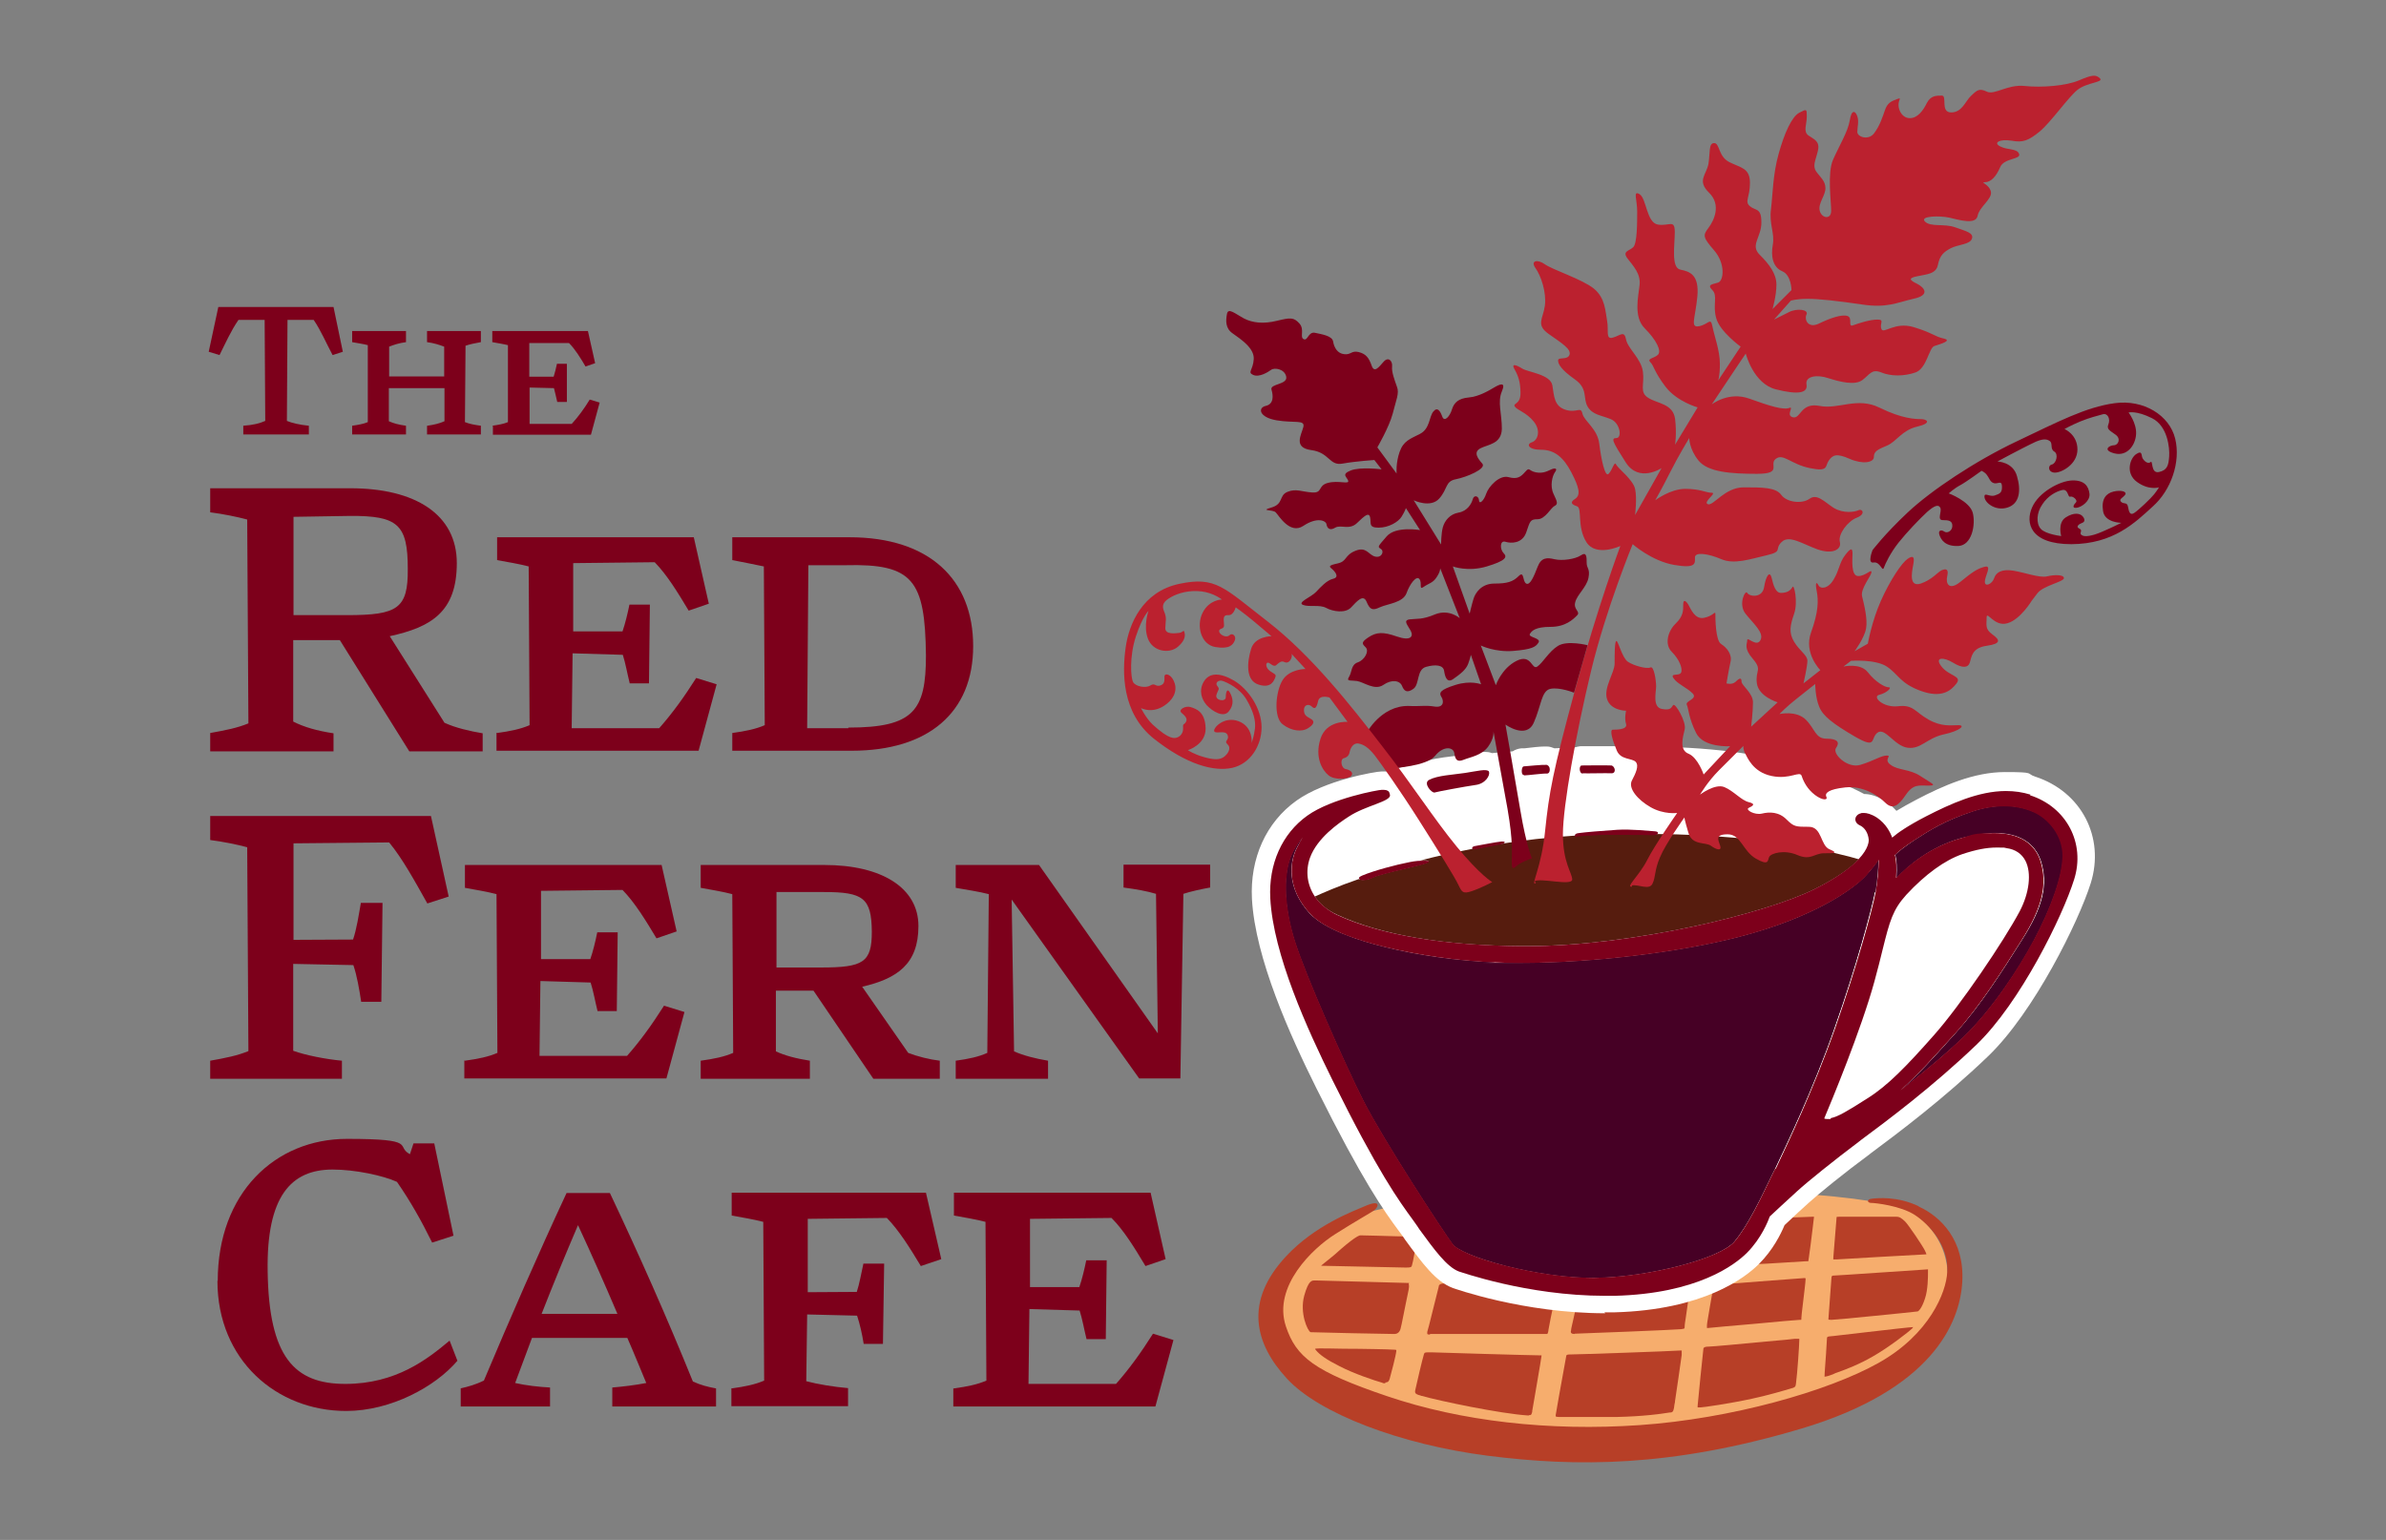 <?xml version="1.0" encoding="UTF-8"?><svg id="Layer_1" xmlns="http://www.w3.org/2000/svg" viewBox="0 0 793.4 512.2"><rect x="0" y="0" width="793.4" height="512.2" fill="#808080" stroke="none"/><defs><style>.cls-1{fill:#f6ad6d;}.cls-2{fill:#fff;}.cls-3{fill:#b73f27;}.cls-4{fill:#bb212f;}.cls-5{fill:#460025;}.cls-6{fill:#561c0e;}.cls-7{fill:#7d001b;}</style></defs><path class="cls-1" d="m453.2,403.6c7.9-1.9,25.1-7.2,73.7-8s99.4,1.5,109.4,8,17.2,21.9,4.8,40.4c-12.4,18.5-68.9,35.7-112.9,36s-91.9-15.2-101.7-31c-9.9-15.8,5.1-40.2,26.8-45.3Z"/><path class="cls-3" d="m638,401.2c-7.2-3.4-13.7-2.7-15.6-2.5-1.8.2-1.5,1.4-.2,1.4s9.7.9,14.5,4c4.8,3.1,11.3,10.2,10.8,19-.3,6.7-5.9,20.7-22.8,30.2-16.9,9.5-49.2,18.6-79.4,20.7-30.2,2.1-59.5-1.3-84-9.6-24.5-8.3-30.3-13.1-33.7-23.2-4.5-13.4,9.1-26.1,16.2-30.6,7.1-4.5,11.8-7.1,13.1-8,1.4-1,2.6-3.9-3.1-1.4-3.7,1.6-16.5,6.3-26.1,16.6-14.1,15.1-10.5,29.1.2,40.7,10.6,11.6,37.8,22,66.9,25.7,29.2,3.7,60.7,3.9,104.1-9,43.3-12.9,52.8-34.9,53.6-48.8.8-13.9-7.2-21.8-14.5-25.1Z"/><path class="cls-3" d="m609.6,419c0-1,.3-3.8.5-6.6.3-3.2.5-6.6.6-7.4,0-.2,0-.2,0-.2.1-.1.9-.1,1.3-.1h18.6c1.1,0,1.7.5,2.8,1.5s6,8.3,6.7,9.8c.1.3.3.6.4.9,0,0,0,.2.1.3-4.3.2-28.5,1.6-29.9,1.7-.3,0-.6,0-.9,0s-.2,0-.2,0Z"/><path class="cls-3" d="m582.9,420.6c0,0-.2,0-.2,0,0-.2,0-.4.1-.6,0-.3.1-.6.2-1,0-.5.1-.7.1-.7,0,0,0,0,0,0,0,0,.2,0,.3,0h.3c1.3-.4,3.7-2.7,5.6-5.4,1.9-2.7,2.8-5.5,3.1-7.4,0-.2.1-.4.2-.5,1.2,0,8.8-.2,10-.3h.2c.2,0,.3,0,.4,0,0,0-.2,1.7-.4,3.4-.4,3.5-1.1,8.8-1.3,10.1-.1.8-.2,1.1-.2,1.3,0,0-.7,0-.7,0-12.6.8-16.4,1-17.4,1h-.1Z"/><path class="cls-3" d="m609.1,439c-.8,0-1.1-.1-1.1-.1,0,0,0,0,0-.3.1-1.1.9-12.2,1-13.6,0-.4.2-.6.3-.7h0c1,0,31.4-2.1,31.7-2.1,0,0,.1,0,.1,0s0,0,0,0c0,.2,0,.7,0,1,0,1.4,0,5.8-1,8.7-1.1,3.4-2.2,4.3-2.5,4.3-1.3.2-27.3,2.8-28.7,2.8Z"/><path class="cls-3" d="m567.9,441.7c-.2,0-.3,0-.3,0h0s0-.2,0-.9c0-.7.6-3.7,1-6.3.6-3.2.9-5.2.9-5.8,0-.9.3-1.2,1.1-1.3,1.2-.2,27.8-2.2,29.3-2.3h0c.3,0,.4,0,.5.1,0,0,0,0,0,.3,0,.8-.5,4.8-.9,8.2-.3,2.3-.5,4.3-.5,4.7,0,.4,0,.6-.1.6h0s-.1,0-.5,0c-.7,0-7.5.6-14.8,1.3-7,.6-14.9,1.3-15.6,1.4h0Z"/><path class="cls-3" d="m523.6,443.7c-.5,0-.9-.1-1.1-.3-.2-.2-.2-.6-.1-.8,0-.7.5-2.4.8-3.9.4-1.7.6-2.8.7-3.4.2,0,.5,0,.8,0,.2,0,.5,0,.7,0,.6,0,3.4.1,6.6.1s11.1,0,14.9-.7c5.9-.9,11.8-2.2,13.2-2.6.4-.1.8-.3,1.2-.4,0,0,.1,0,.2,0-.2,1.5-.7,5-1,7-.2,1.1-.3,2-.3,2.2v.2c0,.3,0,.7-.2.8,0,0-.2.1-1,.2-1.8.2-34,1.5-35.4,1.5Z"/><path class="cls-3" d="m475.5,443.9c-.7,0-.9-.2-.9-.2,0,0,0-.2,0-.7l.6-2.2c1-4,2.9-11.5,3.2-12.8,0-.4.2-1.1,1.8-1.1s5.5,1.3,8.2,2.3c7.5,3,21.3,4.6,25.3,5h.4c.9.1,1.9.2,2.3.4,0,0,0,.1,0,.2-.3,1.4-1.2,5.6-1.5,7.5,0,.5-.2,1.2-.4,1.4,0,0-.3,0-1.1,0h-37.9Z"/><path class="cls-3" d="m463.7,443.7c-2.1,0-26.2-.5-27.9-.6-1-.4-3.7-6.4-2.1-12.2,1.4-5,2.5-5,3.4-5s.4,0,.6,0h.3c2.1,0,27,.8,29.2.8s1.2.2,1.2.3c0,.1.3.5,0,2-.4,2-1.4,6.7-2.3,11.3l-.3,1.3q-.4,2.1-2.2,2.1Z"/><path class="cls-3" d="m467.3,421.6c-1.6,0-26.3-.6-28-.6.6-.6,1.6-1.3,2.3-1.9.7-.6,1.5-1.2,2.2-1.8,6.3-5.7,8-6.3,8.4-6.4.1,0,.4,0,.7,0,2.1,0,7.3.2,11.5.3,2.7,0,4.9.2,5.5.2s1.1,0,1.3.1c0,0,0,.1,0,.3-.2,1.5-1.4,8.4-1.7,9.1-.2.5-.2.7-1.8.7h-.3Z"/><path class="cls-3" d="m508.4,470.8c0,0-.2,0-.3,0-9.2-.6-29.3-4.8-35.3-6.5h-.1c-2-.6-2.3-.8-2.1-1.9.4-2,2.5-10.8,2.9-12,.2-.5.2-.6,1.7-.6s.6,0,.9,0c2.5.1,33,1,35.8,1h.3c.2,0,.3,0,.4,0,0,.5-.3,1.7-.5,3.3-.8,4.6-2.4,14.3-2.6,15.2v.3c-.3,1-.3,1.1-1.1,1.1Z"/><path class="cls-3" d="m528.2,471.3c-5.2,0-9.2,0-9.8,0-.9,0-1.1-.2-1.1-.2h0s0,0,0-.4c.1-.8,1.9-10.9,2.9-16.3l.6-3.3c0-.3.1-.6,1.2-.6h.4c2.5,0,33.9-1.1,36.1-1.3.1,0,.3,0,.4,0s.2,0,.3,0c0,.2,0,.8,0,1.2v.3c-.2,1.6-1.9,13.3-2.2,15.2,0,.4-.1.8-.2,1.2-.2,1.9-.4,2.6-1.2,2.7-.2,0-.6,0-1,.1-2.5.4-8.2,1.2-16.9,1.4-2.9,0-6.1,0-9.4,0Z"/><path class="cls-3" d="m565.1,468.1c-.4,0-.6,0-.6,0,0,0,0-.2,0-.5.1-1.4,1.7-17.3,1.9-18.8,0-.3,0-.9,1.7-.9,1,0,11.1-.9,19.2-1.7,4.8-.4,8.9-.8,9.5-.9.4,0,.7,0,1,0s.5,0,.5,0c0,0,0,.2,0,.6,0,1.3-.6,10.5-1.1,14.3-.1,1.1-.4,1.2-1.2,1.5h-.1c-2.6.8-7.7,2.3-13.2,3.5-7.8,1.7-16.4,2.9-17.1,2.9-.2,0-.4,0-.6,0h0Z"/><path class="cls-3" d="m606.7,457.9c0-1.2.3-4.6.5-7.6.1-2.3.3-4.3.3-5,0-.6.1-.7.8-.8.6,0,6-.7,12.3-1.4,6.9-.8,14.7-1.7,15.6-1.7,0,0,0,0,0,0,0,0-.2.2-.3.4-1.2,1.2-7.9,6.4-13.2,9.4-4.5,2.6-8.7,4.2-11.5,5.2-.6.2-1.1.4-1.5.6-1.4.6-2.5.9-3.1.9Z"/><path class="cls-3" d="m460.6,460.1c-.3,0-.7,0-1-.2-2.5-.7-9.4-3-14.2-5.5-4.2-2.1-6.6-3.8-7.8-5.3-.2-.2-.3-.4-.3-.5.2,0,.6-.1,1.4-.1s.4,0,.7,0c.5,0,3.5,0,7.4.1,6.4,0,15.3.2,16.3.3.3,0,.9,0,1.2.1,0,0,0,.2,0,.4-.1,1.3-1.7,7.5-2.2,9.2-.3,1-.7,1.2-1.4,1.2Z"/><path class="cls-2" d="m533.8,436.8c-27.3,0-50.4-8.3-50.7-8.4-5.7-2.1-10.2-8.3-15.9-16.1l-.8-1.2-1.2-1.6c-5.1-6.9-12-16.5-27.5-47.6-8.7-17.5-20.3-43.1-21.4-62.9-.7-13.5,4.7-25.5,14.8-32.7,9.5-6.8,26.3-9.7,28.3-9.7s1.1,0,1.6,0c3.5-1.1,7.6-2.1,12.1-3,2.8-1.2,6.2-1.6,9.4-2,1.2-.1,2.3-.3,3.3-.4.7-.1,1.4-.2,2.1-.4,2.1-.4,3.8-.7,5.4-.7s2,.1,2.8.4c2.2-.2,4.5-.4,6.9-.6.9-.6,1.9-.9,2.9-1h1c2.5-.3,5.1-.6,6.6-.6s.7,0,.9,0c.9,0,1.7.3,2.5.6,2.3-.1,4.5-.2,6.7-.3.6-.2,1.3-.3,1.9-.4.9,0,4,0,6.3,0s3.9,0,4.2,0c.1,0,.2,0,.3,0,1.7,0,3.4,0,5.2,0,23.5,0,41.3,1.9,52.9,5.7,11,3.6,19.5,7,25.5,10.2,1.8,0,4.4.6,7.3,2.6,1.3.9,2.4,1.9,3.4,3,2-1.2,4.3-2.5,6.8-3.8,8.6-4.5,18.9-9.1,29.3-9.1s6.9.5,10,1.5c15.4,5,23.3,20.2,18.5,35.5-4,12.7-18.8,42.8-34.1,57.5-14.8,14.2-29.9,25.5-38.9,32.2l-.5.4c-8.4,6.2-16.9,13.1-20.3,16.2-1.7,1.5-4.5,4.1-8,7.4-1.3,3.1-3.9,8.3-8.5,12.9-4.6,4.6-18.4,15.3-48.1,16.1-1.1,0-2.2,0-3.3,0h0Z"/><path class="cls-5" d="m676.2,270c-3-1.3-6.2-1.9-9.6-1.9s-7.1.6-10.9,1.9c-8.9,3-13.7,6-18.8,9.3-3.5,2.3-5.7,4.1-6.6,5,.5,1.9.6,4.3.4,7.6,3.7-3.9,11.1-10.3,21.5-13.2,4.2-1.1,8-1.7,11.3-1.7,7.9,0,13.2,3.3,15.2,9.3,2.5,7.8.7,15.5-6.3,26.4-6.7,10.6-13.6,21.5-22,30.9l-1.1,1.2c-6,6.7-11.3,12.6-17.1,17.7,8.4-6.6,15.6-12.7,20.9-17.8,9.4-9.1,18.4-22.8,23.2-31.9,6-11.3,9.5-21.5,9.7-28,.2-7-4.8-12.8-9.8-14.9Z"/><path class="cls-5" d="m623.6,296.7c.6-3.4.9-7.6,1-10.7-.8,1.3-2,2.9-4,5.1-4.1,4.6-17.5,14.1-42.2,20.5-20.4,5.3-49.1,8.7-73.1,8.7s-5.9,0-8.6-.2c-12-.5-25.2-2.3-36.3-5.1-8.6-2.1-19.9-5.8-24.9-11.1-7.6-8.3-7.1-17.1-4-22.6.6-1,1.1-1.9,1.5-2.7-1.7,2.1-3.6,5-4.5,8.5-1.8,6.8-1,16.3,2.1,26.1,3.6,11.3,16.4,40.4,22.9,53.2,6.5,12.7,26,42.7,29.6,47.5,1.2,1.6,7.1,4.4,17.5,7.1,9.9,2.5,20.6,4,28.7,4s.5,0,.8,0c18-.2,41.9-6.4,46.6-12.1,4.6-5.5,9-14.9,12.6-22.4l.9-1.8c3.4-7.2,12.6-26.2,19.8-46.9,7.2-20.5,12.2-39,13.4-45.1Z"/><path class="cls-2" d="m462.3,264.3c.5,2.3-8.1,3.6-13.7,7.2-3.5,2.3-10.6,7.2-12.9,13.7-2.7,7.5,1,15.4,9,19.1,14.6,6.7,35.4,10.3,61.9,10.4h1c35.7,0,79.8-11,95.7-18.9,18.5-9.2,18.3-15.8,18.2-16.5-.3-2.3-1.4-4.1-3-4.8-1.3-.6-1.6-1.6-1.4-2.4.2-.8.8-1.4,1.8-1.6-4.5-2.7-12.4-6.2-25.9-10.6-13.7-4.4-35.6-5.7-56.9-5.4,1.1.4,1.5,2.7,0,2.6-1.7-.1-8.5.1-9.6,0-.9,0-1.1-1.7-.7-2.4-3.6.1-7.1.3-10.4.5.3.9,0,2.1-.8,2.1-1.3-.1-6.3.6-7.6.6-.8,0-.9-1.2-.7-2.1-3.9.3-7.6.6-11,.9.5,1.1-1.1,4-4.5,4.4-3.5.4-12.7,2.1-13.6,2.5-1,.3-4-3.1-1.9-4.2,0,0,0,0,0,0-6.2,1.2-10.6,2.4-13.7,3.5,0,0,.1,0,.2.1.4.3.5.8.6,1.3Z"/><path class="cls-5" d="m534.9,277.6c1,0,2,0,3,0-.6,0-1.3,0-1.9,0-.4,0-.7,0-1.1,0Z"/><path class="cls-5" d="m623.6,296.7c.6-3.4.9-7.6,1-10.7-.8,1.3-2,2.9-4,5.1-4.1,4.6-17.5,14.1-42.2,20.5-20.4,5.3-49.1,8.7-73.1,8.7s-5.9,0-8.6-.2c-12-.5-25.2-2.3-36.3-5.1-8.6-2.1-19.9-5.8-24.9-11.1-7.6-8.3-7.1-17.1-4-22.6.6-1,1.1-1.9,1.5-2.7-1.7,2.1-3.6,5-4.5,8.5-1.8,6.8-1,16.3,2.1,26.1,3.6,11.3,16.4,40.4,22.9,53.2,6.5,12.7,26,42.7,29.6,47.5,1.2,1.6,7.1,4.4,17.5,7.1,9.9,2.5,20.6,4,28.7,4s.5,0,.8,0c18-.2,41.9-6.4,46.6-12.1,4.6-5.5,9-14.9,12.6-22.4l.9-1.8c3.4-7.2,12.6-26.2,19.8-46.9,7.2-20.5,12.2-39,13.4-45.1Z"/><path class="cls-5" d="m528.2,277.9c1.5,0,3-.2,4.5-.2-2.3,0-4.3.2-5.7.3.4,0,.8,0,1.2,0Z"/><path class="cls-5" d="m541.9,277.4c-.8,0-1.6,0-2.5,0,.8,0,1.7,0,2.5,0Z"/><path class="cls-5" d="m676.2,270c-3-1.3-6.2-1.9-9.6-1.9s-7.1.6-10.9,1.9c-8.9,3-13.7,6-18.8,9.3-3.5,2.3-5.7,4.1-6.6,5,.5,1.9.6,4.3.4,7.6,3.7-3.9,11.1-10.3,21.5-13.2,4.2-1.1,8-1.7,11.3-1.7,7.9,0,13.2,3.3,15.2,9.3,2.5,7.8.7,15.5-6.3,26.4-6.7,10.6-13.6,21.5-22,30.9l-1.1,1.2c-6,6.7-11.3,12.6-17.1,17.7,8.4-6.6,15.6-12.7,20.9-17.8,9.4-9.1,18.4-22.8,23.2-31.9,6-11.3,9.5-21.5,9.7-28,.2-7-4.8-12.8-9.8-14.9Z"/><path class="cls-6" d="m444.7,304.3c14.6,6.7,35.4,10.3,61.9,10.4h1c35.7,0,79.8-11,95.7-18.9,7.8-3.9,12.3-7.3,14.8-10-6.4-1.9-30.4-8.1-67.5-8.4-.4.1-1,.2-1.7.2-1.5-.1-4-.2-7.1-.1-.8,0-1.7,0-2.5,0-.5,0-1,0-1.5,0-1,0-2,0-3,0-.8,0-1.6,0-2.3,0-1.5,0-3,.1-4.5.2-.4,0-.8,0-1.2,0-1,0-1.7.1-2,.2-.2,0-.4,0-.6,0-9.3.6-18,1.6-26,2.9-2.3.5-6.9,1.3-7.7,1.5-.3,0-.5,0-.7,0-6.3,1.2-12.1,2.5-17.5,3.9,1.9-.1,3.3,0,2.4.6-1.6,1-15.5,3.6-18.4,5.1-1.8.9-3.8.9-4.5.5-7,2.4-11.9,4.6-14.6,5.8,1.7,2.5,4.2,4.6,7.3,6Z"/><path class="cls-7" d="m452,292.5c.6.4,2.7.4,4.5-.5,2.9-1.5,16.8-4.1,18.4-5.1.9-.6-.4-.7-2.4-.6-1.4,0-3.2.3-4.5.6-3.2.6-11,2.6-15,4.3-1.2.5-1.3.9-.9,1.2Z"/><path class="cls-7" d="m489.9,282.5c.2,0,.4.1.7,0,.8-.2,5.4-1,7.7-1.5.4,0,.7-.2.9-.2,1.7-.5,1.4-1,0-.9-1.4.1-7.5,1.3-8.7,1.5-1.2.2-1.1.9-.7,1.1Z"/><path class="cls-7" d="m524.3,278.2c.2,0,.4,0,.6,0,.4,0,1.1-.1,2-.2,1.4,0,3.4-.2,5.7-.3.8,0,1.5,0,2.3,0,.3,0,.7,0,1.1,0,.7,0,1.3,0,1.9,0,.5,0,1,0,1.5,0,.9,0,1.7,0,2.5,0,3.1,0,5.6,0,7.1.1.7,0,1.3,0,1.7-.2.9-.3.9-1-.4-1.1-1.8-.1-7.9-.8-12.6-.5s-10.7.8-12.8,1.1c-1.6.2-1.4,1.1-.6,1.4Z"/><path class="cls-7" d="m675.2,264.3c-2.6-.8-5.3-1.2-8.2-1.2-9.1,0-18.5,4.3-26.5,8.4-6.2,3.2-9.6,5.6-11.3,7.1-.7-1.9-2.1-4.6-5-6.6-2-1.3-3.5-1.6-4.4-1.6s-.7,0-1,.1c-.9.2-1.6.8-1.8,1.6-.2.7.1,1.8,1.4,2.4,1.6.7,2.8,2.5,3,4.8,0,.4.1,2.8-3.4,6.5-2.6,2.7-7,6.1-14.8,10-15.9,7.9-60,18.9-95.7,18.9h-1c-26.5-.2-47.3-3.7-61.9-10.4-3.1-1.5-5.6-3.6-7.3-6-2.6-3.8-3.3-8.5-1.7-13,2.4-6.6,9.5-11.5,12.9-13.7,5.6-3.7,14.1-5,13.7-7.2-.1-.5-.2-1-.6-1.3,0,0-.1,0-.2-.1-.3-.2-.8-.3-1.9-.3s-16.7,2.8-24.8,8.6c-8.4,6-12.9,16.1-12.3,27.5,1,18.7,12.3,43.5,20.7,60.5,15.2,30.7,22,40,26.9,46.7.4.6.8,1.1,1.2,1.7l.8,1.2c4.9,6.7,9.1,12.5,13.1,14,.2,0,22.6,8.1,48.6,8.1h0c1.1,0,2.1,0,3.2,0,27.5-.7,40-10.3,44-14.3,4.8-4.8,7.1-10.7,7.6-12.1,1.1-1.1,6.2-5.7,9.1-8.4,3.5-3.2,12.2-10.2,20.7-16.6l.5-.4c8.9-6.6,23.9-17.8,38.4-31.7,14.6-14,28.7-42.8,32.5-55,3.8-12-2.5-24.1-14.7-28Zm-84.9,124.4l-.9,1.8c-3.6,7.5-8,16.9-12.6,22.4-4.7,5.7-28.6,11.9-46.6,12.1-.3,0-.5,0-.8,0-8.1,0-18.8-1.5-28.7-4-10.4-2.6-16.3-5.5-17.5-7.1-3.6-4.8-23.1-34.8-29.6-47.5-6.5-12.8-19.3-41.9-22.9-53.2-3.1-9.8-3.9-19.3-2.1-26.1.9-3.5,2.8-6.4,4.5-8.5-.5.8-1,1.7-1.5,2.7-3.1,5.5-3.6,14.4,4,22.6,4.9,5.3,16.2,9,24.9,11.1,11,2.7,24.2,4.6,36.3,5.1,2.7.1,5.6.2,8.6.2,24,0,52.7-3.4,73.1-8.7,24.6-6.4,38.1-15.9,42.2-20.5,1.9-2.2,3.2-3.8,4-5.1,0,3-.4,7.3-1,10.7-1.1,6-6.2,24.5-13.4,45.1-7.3,20.7-16.4,39.7-19.8,46.9Zm18.4-16.5c-.3,0-.6,0-.9,0-.5,0-.9,0-1.2-.2,2.2-5.2,12.3-29.5,16.7-45.6,1.1-4.1,2-7.5,2.7-10.5,2.4-9.7,3.4-13.3,7.9-18.3,6.3-6.8,12.8-11.5,18.6-13.5,4.5-1.5,8.1-2.2,11.4-2.2s2.2,0,3.3.2c3,.4,5.1,1.9,6.3,4.2,2.1,4.1,1.3,10.7-1.9,16.8-5.2,9.8-19.7,31.3-28.6,41.3-9.1,10.3-15.3,16.7-22,20.9-6.9,4.4-9.8,6.1-12.2,6.6Zm67.4-59.3c-4.8,9.1-13.8,22.9-23.2,31.9-5.2,5.1-12.5,11.2-20.9,17.8,5.8-5.1,11.1-11.1,17.1-17.7l1.1-1.2c8.4-9.4,15.3-20.3,22-30.9,6.9-10.9,8.7-18.6,6.3-26.4-1.9-6-7.3-9.3-15.2-9.3s-7.1.6-11.3,1.7c-10.4,2.9-17.8,9.3-21.5,13.2.2-3.3.1-5.8-.4-7.6.9-.9,3-2.7,6.6-5,5.1-3.3,10-6.4,18.8-9.3,3.8-1.3,7.5-1.9,10.9-1.9s6.6.6,9.6,1.9c5,2.1,10,7.9,9.8,14.9-.2,6.5-3.7,16.7-9.7,28Z"/><path class="cls-7" d="m477,263.6c1-.3,10.1-2,13.6-2.5,3.4-.4,5-3.3,4.5-4.4,0,0,0,0,0-.1-.7-1-4-.1-8,.5-4,.6-9.1.8-11.9,2.3,0,0,0,0,0,0-2.1,1.1.9,4.5,1.9,4.2Z"/><path class="cls-7" d="m506.8,257.9c1.3,0,6.3-.7,7.6-.6.9,0,1.1-1.2.8-2.1-.2-.4-.5-.7-.9-.8-1.4-.1-6.2.4-7.6.5-.3,0-.5.4-.6.8-.2.9-.1,2.1.7,2.1Z"/><path class="cls-7" d="m526.3,257.2c1.1.1,7.9-.1,9.6,0,1.6,0,1.2-2.2,0-2.6,0,0-.2,0-.3,0-1.3-.1-8.6,0-9.6,0-.2,0-.4.1-.5.3-.4.7-.2,2.3.7,2.4Z"/><path class="cls-4" d="m542.7,294.9c-2.4.4,2.5-3.8,5-8.8,2.5-5,10-15.7,10-15.7,0,0-4.4.6-8.8-1.9s-7.5-6.3-6.3-8.8c1.3-2.5,2.5-5,1.3-6.3-1.3-1.3-5-.6-6.3-3.8-1.3-3.1-2.5-6.9-1.3-6.9s5,0,4.4-1.9c-.6-1.9,0-4.4,0-4.4,0,0-5,0-6.3-3.8-1.3-3.8,2.5-8.8,2.5-11.9s0-7.5.6-7.5,1.9,5.6,3.8,6.9,6.3,2.5,7.5,1.9,1.9,4.4,1.9,6.3-1.3,6.9,1.9,7.5,3.1-.6,3.8-1.3,4.4,5.6,3.8,8.1-1.9,6.9,1.3,8.1c3.1,1.3,5,6.9,5,6.9l8.8-9.4s-8.8.6-11.3-4.4-2.5-8.1-3.1-9.4c-.6-1.3,3.8-1.9,1.9-3.8s-5-3.1-6.3-5c-1.3-1.9,1.9-.6,2.5-1.9.6-1.3-.6-4.4-3.1-6.9s-1.3-6.9,1.3-9.4,2.5-4.4,2.5-6.3.9-1.3,1.7,0,2.1,5,5.2,4.4,3.8-2.5,3.8-1.3,0,8.8,1.9,10,3.8,3.5,3.1,6.1c-.6,2.7-1.3,7-1.3,7,0,0,1.9.6,3.1-.6,1.3-1.3,1.9-1.3,1.9,0s3.8,3.8,3.8,6.9-.6,8.1-.6,8.1l8.8-8.1s-6.3-1.9-6.9-6.3c-.6-4.4,1.9-4.4-1.3-8.1s-1.9-5-1.9-6.3,3.1,2.5,4.4,0c1.3-2.5-2.5-5.6-5-8.8s0-8.1.6-6.9,5,1.9,5.6-1.9c.6-3.8,1.9-5.6,2.5-3.1.6,2.5,1.3,5,3.1,5s3.1-.6,3.8-1.9c.6-1.3,1.9,5,.6,8.8-1.3,3.8-1.9,6.3,0,9.4s4.4,4.4,4.4,6.3-1.3,7.5-1.3,7.5l5.6-4.4s-5.6-5.6-3.1-12.5,2.5-10.7,1.9-13.8,0-3.1.6-1.9,3.1,1.3,5-1.9c1.9-3.1,1.9-5.6,3.8-8.1s2.5-2.5,2.5-.6-.6,7.5,1.9,7.5,4.4-2.5,4.4-1.3-3.8,5.6-3.1,8.1c.6,2.5,1.9,7.5,1.3,10.7s-3.8,7.5-3.8,7.5l4.4-2.5s1.3-7.5,4.4-14.4,6.9-12.5,8.8-13.8,2.4-.7,1.9,1.9c-.6,3.1-1.3,7.5,2.5,6.3,3.8-1.3,5.6-3.8,6.9-4.4s2.5-.6,1.9,1.9c-.6,2.5.6,5,4.4,1.9,3.8-3.1,5.6-4.4,8.1-5s0,3.1,0,5,2.5.7,3.1-1.2c.6-1.9,2.5-3.1,6.3-2.5s8.8,2.5,11.3,1.9,5.6-.6,5.6.6-6.9,2.5-8.8,5l-1.9,2.5s-3.8,6.3-8.1,7.5c-4.4,1.3-6.9-4.4-6.9-1.9s-.6,3.8,1.9,5.6,3.1,3.1-1.9,3.8-5,3.8-5.6,5.6-2.5,1.9-5.6,0c-3.1-1.9-6.3-1.9-3.8,1.3s6.9,3.1,5,5.6-5,5-11.9,2.5-7.5-5.6-11.3-8.1-11.9-1.9-11.9-1.9l-2.5,1.9s5.6-1.3,8.1,1.9,5.6,5,6.9,5-.6,1.9-3.1,2.5,1.3,4.4,6.3,3.8,5.6,1.9,10,4.4,7.5,1.9,10,1.9.6,1.9-5,3.1c-5.6,1.3-7.5,5-11.9,4.4s-7.5-6.9-10-5,0,5.6-7.5,1.3c-7.5-4.4-10.7-6.9-11.9-10-1.3-3.1-1.3-7.5-1.3-7.5,0,0-3.1,2.5-6.3,5s-5.6,5-5.6,5c0,0,5.6-1.3,8.8,1.9,3.1,3.1,3.1,6.3,6.9,6.3s4.4,1.3,3.1,3.1c-1.3,1.9,3.8,6.9,8.1,5.6,4.4-1.3,6.9-3.1,8.8-3.1s-1.3,1.3,1.3,3.1c2.5,1.9,6.3,1.3,10,3.8,3.8,2.5,5.6,3.1,2.5,3.1s-5-.6-7.5,3.1-4.4,5-6.9,2.5-7.5-5.6-13.2-5c-5.6.6-6.9,1.9-6.3,3.1s-1.3,1.3-3.8-.6-3.8-4.4-4.4-6.3-3.8,1.3-10,0c-6.3-1.3-8.1-6.3-8.8-7.5s-.6-2.5-.6-2.5c0,0-4.4,4.4-8.1,8.1-3.8,3.8-6.3,8.1-6.3,8.1,0,0,5-3.8,8.1-2.5,3.1,1.3,5.6,4.4,8.1,5s1.3,1.3,0,1.9,1.9,2.5,4.4,1.9,5.6-.6,8.1,1.9,3.1,2.5,7.5,2.5,3.8,6.3,6.9,7.5c3.1,1.3,1.3,1.3-1.9,1.3s-4.4,2.5-8.8.6-8.8-.6-9.4.6,0,3.1-4.4.6c-4.4-2.5-5-8.1-9.4-8.1s-3.1,1.9-2.5,3.8-1.3,1.3-3.1,0-6.3,0-7.5-4.4c-1.3-4.4-1.3-5-1.3-5,0,0-6.3,8.8-8.1,13.2-1.9,4.4-1.4,6.5-2.5,8.8-1.1,2.3-4.5.2-6.9.6Z"/><path class="cls-4" d="m510.7,293.7c-2,1.3,1.9-5,3.1-17.5,1.3-12.5,2.5-19.4,10-47,7.5-27.6,15-47.6,15-47.6,0,0-8.1,3.8-11.3-1.3s-1.3-11.3-3.1-11.9-2.5-1.3-.6-2.5c1.9-1.3,1.3-3.8-1.3-8.8s-5.6-7.5-10-7.5-5-1.9-3.1-2.5,3.1-3.8.6-6.9c-2.5-3.1-5.6-3.8-6.3-5s1.9-.6,1.9-4.4-.8-5.9-2-8c-1.2-2.1.7-1.4,2.6-.2s9.4,1.9,10,5.6.6,6.9,4.4,8.1,5-1.3,5.6,1.3c.6,2.5,5,5,5.6,10s1.9,11.3,3.1,10c1.3-1.3,1.9-4.4,2.5-3.1s5.6,5,6.3,8.1,0,8.7,0,8.7l8.8-15.6s-7.5,5-11.9-1.9c-4.4-6.9-5-8.1-3.1-8.1s1.3-5-1.9-6.3-6.1-1.4-7.7-4.2.2-5.9-4.2-9c-4.4-3.1-5.6-5-5.6-6.3s3.1,0,3.8-1.9c.6-1.9-2.5-3.8-6.9-6.9-4.4-3.1-1.9-5-1.3-9.4s-1.3-10-3.1-12.5.6-3.1,3.1-1.3,12.5,5,16.3,8.1,3.8,7.5,4.4,10.7-.6,6.3,1.9,5.6,3.8-2.5,4.4.6c.6,3.1,5,6.3,5.6,10.7s-1.3,6.9,1.9,8.8c3.1,1.9,8.1,1.9,8.8,6.9.6,5,0,8.6,0,8.6l7.5-12.4s-6.9-1.9-10.7-6.9c-3.8-5-3.8-6.9-5-8.1-1.3-1.3,1.3-1.3,2.5-2.5,1.3-1.3-.6-5-4.4-8.8-3.8-3.8-2.1-10.6-1.7-14.4s-2.1-6.3-4-8.8.6-2.5,1.9-3.8c1.3-1.3,1.3-8.1,1.3-11.9s-1.5-7.1.8-5.7,2.3,9.5,6.1,10.1,5.6-1.9,5.6,2.5-1.3,11.9,1.9,12.5c3.1.6,6.3,1.7,5.6,9s-2.5,10.4.6,9.8,3.8-3.1,4.4,0,2.5,8.1,2.5,12.5-.6,5.6-.6,5.6l7.5-11.3s-6.9-5-8.1-9.4c-1.3-4.4.6-7.5-1.3-9.4s0-1.9,1.9-2.5,2.5-6.3-1.3-10.7c-3.8-4.4-3.8-5-1.9-7.5,1.9-2.5,4.3-7.7.2-11.7s-.9-5.9-.2-9.6c.6-3.8,0-6.9,1.9-6.9s1.3,4.4,5,6.3,6.9,1.9,6.9,6.9-1.9,6.2,0,7.8c1.9,1.6,3.8.4,3.8,5.4s-3.8,7.5-.6,10.7,5.6,6.3,5.6,10-1.3,8.1-1.3,8.1l6.3-6.3s0-5-3.1-6.3c-3.1-1.3-3.8-5-3.1-8.8s-1.3-6.9-.6-11.9c.6-5,.6-11.3,2.5-18.2,1.9-6.9,4.4-12.5,6.9-13.8s2.5-1.3,2.5,1.3-1.3,5,.6,6.3,3.8,1.9,3.1,5-1.9,5-.6,6.9c1.3,1.9,3.1,3.1,3.1,5.6s-2.5,5-1.9,7.5c.6,2.5,3.8,3.1,3.8,0s-1.3-12.5.6-16.9c1.9-4.4,5-9.4,5.6-13.2s1.9-3.1,2.5-1.3,0,3.5,0,5.2,3.8,2.9,5.6.4c1.9-2.5,2.8-5.4,3.6-7.7s2-2.9,3.9-3.6.6,0,.6,1.9,1.3,4.4,3.8,4.4,4.4-2.5,5.6-5c1.3-2.5,3.1-2.5,5-2.5s-.6,5.6,3.1,5.6,4.7-3.8,6.7-5.6c2-1.9,2.7-2.5,5.2-1.3s6.9-2.5,12.5-1.9,13.8,0,18.2-1.9,5.6-1.9,6.9-.6c1.3,1.3-4.4,1.3-7.5,3.8-3.1,2.5-8.8,10.7-12.5,13.8-3.8,3.1-5.6,3.8-9.4,3.1-3.8-.6-6.3.6-3.8,1.9,2.5,1.3,5.6.6,6.3,2.5s-5,1.3-6.3,4.4c-1.3,3.1-3.1,5-5,5s1.3.6,1.9,3.1-3.8,5-4.4,8.1c-.6,3.1-6.3,1.3-9.4.6s-10-.6-8.1,1.3c1.9,1.9,6.3.6,10,1.9s6.3,1.9,5.6,3.8c-.6,1.9-4.4,1.9-6.9,3.1-2.5,1.3-3.8,2.5-4.4,5.6-.6,3.1-3.8,3.1-6.9,3.8-3.1.6-2.5,1.3,0,2.5,2.5,1.3,4.4,3.8-1.3,5-5.6,1.3-8.8,3.1-16.9,1.9s-14.4-1.9-18.2-1.9-5.6.6-5.6.6l-5.6,6.3,5-2.5c2.5-1.3,6.6-.9,5.8.8-.8,1.7.5,4.8,4.2,3s7.5-3.1,9.4-2.5,0,3.8,1.9,3.1,5.6-1.9,8.1-1.9.6,1.3,1.3,3.1c.6,1.9,4.4-2.5,10.7-.6,6.3,1.9,6.9,3.1,10,3.8s-1.3,1.9-3.1,2.5-2.5,7.5-6.3,8.8c-3.8,1.3-8.1,1.3-11.3,0s-3.8.6-6.3,2.5-7.5.6-11.3-.6c-3.8-1.3-7.8-.7-7.3,2.1s-2.7,3.5-10.2,1.6-10-11.9-10-11.9c0,0-3.8,5.6-6.3,9.4l-5,7.5s5.6-4.4,12.5-1.9c6.9,2.5,11.3,3.8,13.2,3.1s-1.3,2.5,1.3,3.1,2.5-5,8.8-3.8c6.3,1.3,12.5-3.1,20,.6s11.9,3.8,13.8,3.8,3.8,1.3-1.3,2.5-6.9,5-10,6.3c-3.1,1.3-4.4,1.9-4.4,3.8s-3.8,2.5-8.1.6-5.6-1.3-6.9.6,0,3.8-6.3,2.5c-6.3-1.3-8.8-5-11.3-3.1s2.5,5-6.3,5-16.3-.6-19.4-4.4c-3.1-3.8-3.1-7.5-3.1-7.5,0,0-3.8,6.3-6.3,11.3-2.5,5-5,9.4-5,9.4,0,0,5-3.8,10-3.8s6.9,1.3,8.8,1.3-3.1,3.1-1.3,3.8,5.6-5.6,11.9-5.6,10.7,0,12.5,2.5,6.9,3.1,9.4,1.3,4.8.9,8,3c3.3,2,7,1.4,8.3.8s2.5,1.3-.6,2.5-6.3,5.6-5.6,8.1c.6,2.5-2.5,4.2-7.5,2.4-5-1.8-9.4-4.9-11.9-2.4s.6,3.1-5,4.4c-5.6,1.3-10.7,3.1-15,1.3-4.4-1.9-8.8-2.5-8.8-.6s.6,3.8-6.9,2.5c-7.5-1.3-13.8-6.9-13.8-6.9,0,0-8.8,21.3-13.8,42s-9.4,45.1-9.4,54.5,3,12.7,3.1,15c0,2.3-10.5-.6-12.5.6Z"/><path class="cls-7" d="m509.4,285.5s-1.9-4.4-3.8-15.7c-1.9-11.3-5-28.8-5-28.8,0,0,6.9,5,9.4-.6,2.5-5.6,2.5-10.7,5.6-11.3s7.8,1.3,7.8,1.3l4.5-15.8s-6.7-1.7-9.8.2c-3.1,1.9-5,5.6-6.9,6.9s-1.9-4.4-6.9-1.9c-5,2.5-6.9,8.1-6.9,8.1l-5-13.2s4.7,2.3,10.8,1.8,7.5-1.3,8.4-2.8-3.5-1.7-2.9-2.8,1.9-2.4,6.9-2.4,7.5-2.5,8.8-3.8c1.3-1.3-1.3-1.9-.6-4.4.6-2.5,3.8-5,4.4-8.1s-.6-3.1-.6-5,0-3.8-1.9-2.5-6.3,1.9-8.8,1.3-4.4-.6-5.6,2.5-2.5,6.3-3.8,5.6-.6-4.4-2.5-2.5-3.8,2.5-8.1,2.5-6.3,3.1-6.9,5-1.3,5-1.3,5l-5.6-15.7s5,1.9,11.3,0,6.9-3.1,5.6-4.4c-1.3-1.3-1.3-4.4.6-3.8,1.9.6,5.6.6,6.9-3.1,1.3-3.8,1.3-4.4,3.8-4.4s4.4-3.8,5.6-4.4,1-1.3-.3-4-.4-6.1.5-7.3c.9-1.2,0-1.4-1.2-.9s-2.7,1.5-5.2,1-2-1.9-3.5-.2-2.6,2.6-5.6,1.8-6.6,3.1-7.4,5.5-2.3,3.7-2.4,2.2-1.7-1.9-2.1-.3c-.4,1.5-1.8,3.9-4.7,4.4s-4.6,2.7-5.2,4.8c-.6,2.1-.6,5.8-.6,5.8l-9.1-14.7s5.6,2.7,8.5-.6,1.9-5.7,5.5-6.4c3.6-.7,10.3-3.5,8.8-5.2s-3.1-3.8-.6-5.1,7-1.4,7.1-6.5c0-5.1-1.5-8.9,0-12.4s-.9-2.3-2.6-1.3-5,3-8.4,3.3-4.9,1.7-5.6,4c-.7,2.3-2.5,4.3-3.2,2.4-.7-1.9-1.6-3.4-3-1.7s-1.1,5.7-4.4,7.4-5.5,2.3-6.8,6-1,7.2-1,7.2l-6.4-8.7s3.9-6.7,5.1-11.2c1.1-4.5,2.3-6.8,1.4-9-.8-2.3-1.8-4.9-1.6-6.7.2-1.8-1.2-3.4-2.8-1.6s-3.1,3.9-4,1.3c-.9-2.6-1.9-3.9-4.3-4.5s-2.6,1-4.8.7c-2.3-.2-3.4-2.3-3.7-4.2-.3-1.9-3.7-2.4-6-2.9s-2.4,2.8-3.8,2.1.4-3.1-1.4-5.2c-1.9-2.1-3-2-7.5-.9-4.5,1.1-8.1.7-11-.8-2.8-1.5-5.2-3.7-5.6-1.5s-.6,4.8,1.9,6.5c2.5,1.8,7.2,4.8,7,8.5s-2.2,4.4-.2,5.3,4.9-.9,6-1.7c1.1-.8,4.5-.3,5,2.3.5,2.7-5.5,2.3-4.9,4.3.6,2,.8,4.8-1.9,5.4s-2.3,3.8,3.6,4.8c5.9,1,9.5-.3,8.9,2.2-.6,2.5-3.5,6.9,2.6,7.7s6,5.3,10.4,4.5,10.6-1.2,10.6-1.2l2.4,3.1s-7.1-.9-10.3.4-1.2,2.1-.8,3.4c.4,1.3-3.2-.2-6.7.7-3.5.9-1.7,3.4-5.2,3.2s-5.4-1.4-8.3-.2-1.2,4-5.3,5.2.4.6,1.4,1.6,4.7,7.5,9.2,4.5c4.5-3,7.5-1.8,7.7-.5s1.1,2.2,2.9,1.1,4.7.9,7.2-1.5,4-3.8,4.4-1.9-.6,3.4,2.8,3.4,6.6-1.9,7.7-3.7,1.4-2.8,1.4-2.8l4.7,7.3s-8.1-1.4-11.1,2.1-3.1,3.4-1.9,4.2.2,3.1-2,2.5-2.8-3.4-6.5-1.9-2.7,3.5-5.9,4.2-2.9,1-1.8,1.9c1.1,1,2.4,2.7.3,3.2s-4.1,2.7-5.7,4.4c-1.6,1.7-6.4,3.5-4.3,4.3s5.5-.2,7.7,1,6.4,1.9,8.3-.2c1.9-2,4-4.5,5.1-1.9s1.9,3.1,4.4,1.9c2.6-1.2,7.7-1.5,8.9-4.7,1.1-3.1,3.3-6,4.3-4.7s-.3,3.8,1.4,2.6,3.1-1.3,4.3-3.2c1.3-1.9,1.2-3,1.2-3l6.5,16.6s-3.5-3.1-8.1-1.3c-4.5,1.9-6.1,1.4-8.5,1.7s-.7,1.9.3,3.8,0,3.5-4.6,1.9c-4.6-1.6-6.8-1.5-9.5.3s-1.9,2.2-.8,3.4-.4,4.1-2.7,4.9-1.9,3.2-2.9,4.8.4,1.1,2.6,1.4,5.9,3.3,8.8,1.3,5.5-1.4,6.2.3c.7,1.8,1.7,2.5,3.8,1,2.1-1.5,1-6.4,4.2-7.3s5.7-.6,6,1.3.9,4.3,3.1,2.7c2.3-1.6,4.2-3.1,4.9-5,.7-1.9.9-3,.9-3l3.4,9.8s-3.4-1.4-8.5.2-5.6,2.6-4.7,4,.8,3.7-2.3,3.2-4.5,0-8.7-.2c-9.1-.1-13.9,9-13.9,9l8.9,11.7s11.2-.7,13.9-4.1,6.1-3,6.4-.9.9,3.1,3.1,2.2,5.9-1.4,8.1-4.3c2.2-3,1.8-5.2,1.8-5.2,0,0,2.7,14.8,4.7,25.9,1.9,11,1.4,14.9,1.4,17.1s0,3.3,1.5,1.9,5.2-2.6,5.2-2.6Z"/><path class="cls-4" d="m496.2,293.4s-4-2.3-11.8-11.8-14.7-20.5-25-33.7c-10.2-13.2-23.3-29.9-37.9-41.2-14.6-11.3-17.2-15.1-29.4-12.5-12.2,2.6-16.7,13.3-17.8,21.2-1.1,7.9-1.5,21.6,9.4,30.3,11,8.7,20,11,26,9.7,6-1.3,9.8-7.3,9.8-13.5s-4.3-12.6-9.1-15.5c-4.8-2.8-8.3-2.7-10.1.3-1.8,3-.7,6,1,7.9,1.8,1.9,5.5,4.3,7.3,2,1.9-2.3,1.3-4.5.4-6.2s-1.4-.2-1.4,1.5-3.7,1.1-3.1-.8c.6-1.9,1.2-1.8.3-2.9s.4-2.2,1.8-1.7,5.6,2.3,7.9,6.2c2.3,3.9,3.1,7,2.8,9.6s-1.1,4.8-1.1,4.8c0,0,.6-5.3-4.3-7.2-5-1.9-8.8,2.5-8.1,3.4s3.7-.6,4.4,1.2c.7,1.8-1.4,1.8,0,3.1s0,3.3-1.3,4.2-3.1,1-6.6,0-5.3-2.3-5.3-2.3c0,0,6-1.8,5.9-7.3-.2-5.6-3.2-6.4-4.9-7s-4.4.8-3.1,1.9,2.1,2,1.4,3.1-1,.2-.9,2.1-1.6,3.5-3.5,3.1-4.3-2.3-6.6-4.4c-2.3-2.2-3.9-5.5-3.9-5.5,0,0,4.1,2.3,8.7-1.5,4.6-3.8,2.3-7.9,1.3-8.9s-2.2-1.1-2.2,0,.2,2.4-1.4,2.9-1.7-1-3.3,0-4.9.3-5.7-1.1c-.8-1.4-1.3-8.5.9-15.2,2.2-6.7,4.2-8.5,4.2-8.5,0,0-1.8,4.9-.2,9.2s7.1,5.2,10,2.7,2.3-4.3,2.1-5-.6.3-1.7.4-4.7.7-4.6-1.6c0-2.3.6-3.2-.4-5.5-1-2.3,0-3.5,2.3-4.8s6-2.4,10.1-1.9,6.8,2.7,6.8,2.7c0,0-4.2,0-6.4,4.4s-.5,10.6,4.2,11.4,5.9-.7,6.5-2.2c.6-1.4-.8-2.7-1.8-1.7s-3.4-.2-3.4-1.4,1.9-.3,1.6-2.4c-.2-2.1-.2-3,1.5-2.9s2.4-2.6,2.4-2.6c0,0,2.7,1.9,5.6,4.3s6.3,5.3,6.3,5.3c0,0-5.6,0-6.8,4.3-1.3,4.3-1.9,10.4,2.5,11.8,4.3,1.4,5.2-1.5,5.6-2.5s-.6-1.1-1.9-2.1-1.4-2.5-.7-2.7,1.9,1.7,2.9.8,1.7-1.5,2.7-1,1.9-.2,2.3-1.3,0-1.5,0-1.5l4.7,5.1s-5.3,0-7.6,3.7c-2.3,3.7-3.1,12.3,0,14.7,3.1,2.4,6.5,2.5,8.3,1.4s2.7-2.3,1.1-3.2-2.3-1.3-2.3-3,1.6-2.1,2.6-1.1,1.6.5,2.1-1.8c.5-2.3,3.8-1.2,3.8-1.2l6,8.1s-7-.6-9,5.6c-2,6.2.6,10.5,2.7,12.2,2.1,1.7,6.6,1.2,7.5.2s-.2-2-1.8-2.3-1.9-3.3-.7-3.6,1.8-1,2-2.1c.2-1.1,1.1-3.1,2.9-2.8s3.4,1.4,5.4,3.9c2,2.6,8.2,11.3,14.8,21.7,6.6,10.4,11.8,18.8,13,21.3s1.5,3.2,4.5,2.2c3-1,6.4-2.8,6.4-2.8Z"/><path class="cls-7" d="m622.4,183.3s4.2-5.6,12-12.9,22.3-17,36.2-23.6c13.9-6.6,23-11.4,32.6-12.7s18.2,4,20.1,11.8c1.9,7.8-1.4,17.2-7.5,22.6-6,5.5-13.1,12.4-27,12.5-13.9,0-15.3-7.2-13.1-12.2,2.2-5.1,9.3-8.9,13.4-9s5.4,2,5.7,4.4c.3,2.4-2.6,4.5-4.3,4.7s-.9-1.1-.2-1.8-1-2.2-1.9-1.9-.6-2.7-2.7-2.2-4.8,2-6.6,4.8c-1.9,2.7-2.1,6.3-.5,8.1s6.8,2.4,6.8,2.4c0,0-1.3-4.4,1.5-6.2s4.7-1.3,5.5-.5,1.1,1.9,0,2.3-2.3,1.3-1,1.9,0,1.4.6,2,1.8.8,4.5,0,8.9-3.9,8.9-3.9c0,0-5.6,0-6.1-4-.6-3.9,1-5.8,3.5-6.4s4.5,0,3.9,1c-.6,1-2.3,1.5-1.4,2.4s2,0,2.3,1.6.6,3.1,2.1,2.1,5.5-4.8,6.6-6.2,1.6-2.3,1.6-2.3c0,0-3.3,1.1-7.3-1.8s-2.3-8-.2-9.3c2-1.3,1.6.4,2,1.3s1.8,2.2,2.7,1.4,0,3.9,2.8,3.3,3.2-2.3,3.4-5.2c.2-2.8-.5-10.1-5.7-12.7s-7.8-1.9-7.8-1.9c0,0,2.7,3.5,2.5,7.2s-3,7.5-7.2,6.4-1.6-2.7-.2-2.7,2.5-2.1.6-3.5c-1.9-1.4-3.1-1.8-2.4-3.5.7-1.7-.2-3.8-1.9-3.3-1.8.5-4.3,1.1-7.5,2.4-3.1,1.3-5.2,2.5-5.2,2.5,0,0,4.3,1.8,4.3,6.8s-5.4,7.8-7.6,7.7-2.3-2.4-.9-2.7,2.3-3.4.8-4.3-.4-2.7-1.5-3.5-2.4-.7-4.6.2c-2.2,1-7,3.5-8.5,4.3s-4.3,2.3-4.3,2.3c0,0,5.2.1,6.5,4.9,1.4,4.7.9,9.1-3.1,10.4s-7.5-1.5-7.7-3.4,1.6,0,3.4-.6,2.5-1,2.4-3.1-1.4-.6-2.7-1-1.5-1.7-2.3-2.7c-.7-1-1.8-1.4-1.8-1.4,0,0-5.2,3.8-7.1,4.8s-3.8,2.7-3.8,2.7c0,0,7,2.6,8,6.5s-.3,10.8-4.8,11-5.8-2.2-6.3-3.7c-.5-1.5.6-1.8,1.6-1.1s2.7-.2,2.7-1.9-1.2-1.9-3.2-1.9-.2-2.9-.8-4.1-1.9-.8-4.4,1.4c-2.5,2.3-6.8,6.8-9.5,10.2s-4.4,7-4.9,8.4c-.5,1.4-1.2-2.2-3.4-1.8s-.3-4.2-.3-4.2Z"/><path class="cls-7" d="m69.9,243.8c5.1-.9,9.1-1.7,12.7-3.2l-.4-67.8c-3.3-.9-8.3-1.9-12.3-2.4v-8h46.6c21.6,0,35.4,8.7,35.4,24.9s-8.5,21.3-22.3,24.3l18.2,28.8c3.7,1.7,8.5,2.8,12.7,3.5v6h-24.4l-23.1-37h-15.5v27.1c3.5,1.8,8,3.1,13.4,3.9v6h-41v-6Zm27.7-71.9v32.7c-.1,0,17.8,0,17.8,0,16.9,0,20.3-2.2,20.2-15.4,0-14.8-3.3-17.7-19.3-17.6l-18.7.3Z"/><path class="cls-7" d="m165.3,243.8c4.4-.6,7.8-1.3,10.8-2.6l-.3-52.8c-3-.8-7.2-1.5-10.5-2.1v-7.6h65.4l5,22.1-6.7,2.3c-3.6-6-7.2-11.9-11.3-16.1l-27.1.3v22.7c-.1,0,16.4,0,16.4,0,.9-2.6,1.7-5.9,2.3-8.9h6.8l-.3,26.2h-6.4c-.8-3.2-1.4-6.7-2.3-9.5l-16.7-.5-.3,24.9h29.1c4.5-5.1,8.3-10.4,12.3-16.7l6.8,2.1-6,22.1h-67.2v-6Z"/><path class="cls-7" d="m243.5,243.8c4.4-.6,7.8-1.3,10.8-2.6l-.3-52.8c-3-.6-7.2-1.5-10.5-2.1v-7.6h39c26.6,0,41.1,14.1,41.1,36.2s-14.9,34.8-40.4,34.8h-39.7v-6Zm38.6-1.8c21.7,0,25.8-5.6,25.8-24-.3-25-4.2-30.6-26.8-30h-12.3c0,.1-.4,54.2-.4,54.2h13.7Z"/><path class="cls-7" d="m69.9,352.8c5.1-.9,9.1-1.7,12.7-3.2l-.4-67.8c-3.3-.9-8.3-1.9-12.3-2.4v-8h73.4l5.9,26.8-7.1,2.3c-4.1-7.3-8.3-15-12.7-20.3l-31.8.3v32.1c-.1,0,19.8-.1,19.8-.1,1.2-3.5,1.9-8.2,2.6-12.2h7.2l-.4,32.9h-6.7c-.6-4-1.4-8.7-2.6-12.2l-20-.4v28.9c4.2,1.5,10.8,2.8,16.2,3.3v6h-43.8v-6Z"/><path class="cls-7" d="m154.6,352.8c4.4-.6,7.8-1.3,10.8-2.6l-.3-52.8c-3-.8-7.2-1.5-10.5-2.1v-7.6h65.4l5,22.1-6.7,2.3c-3.6-6-7.2-11.9-11.3-16.1l-27.1.3v22.7c-.1,0,16.4,0,16.4,0,.9-2.6,1.7-5.9,2.3-8.9h6.8l-.3,26.2h-6.4c-.8-3.2-1.4-6.7-2.3-9.5l-16.7-.5-.3,24.9h29.1c4.5-5.1,8.3-10.4,12.3-16.7l6.8,2.1-6,22.1h-67.2v-6Z"/><path class="cls-7" d="m233,352.8c4.4-.6,7.8-1.3,10.8-2.6l-.3-52.8c-3-.8-7.2-1.5-10.5-2.1v-7.6h41.1c19.1,0,31.3,7.6,31.3,20.3s-7.1,17.5-18.7,20.2l15.3,22c3.1,1.2,7.1,2.2,10.5,2.6v6h-22.1l-19.9-29.3h-12.5v20.2c3,1.4,6.8,2.4,11.3,3.1v6h-36.3v-6Zm25.2-56v25c-.1,0,14.8,0,14.8,0,14.1,0,16.9-1.7,16.9-11.9-.1-11.2-2.8-13.2-15.9-13.2h-15.8Z"/><path class="cls-7" d="m336.4,299.4l.8,50.3c3.2,1.4,7.1,2.4,11.3,3.1v6h-30.7v-6c4.4-.6,7.6-1.3,10.5-2.6l.5-52.8c-3-.8-7.6-1.5-11-2.1v-7.6h27.7l39.5,56-.6-46.4c-3-.9-6.3-1.5-10.8-2.1v-7.6h28.8v7.6c-2.8.5-6.5,1.3-8.9,2.1l-1,61.4h-13.7l-42.4-59.5Z"/><path class="cls-7" d="m72.4,426.1c0-29.3,19.1-47.3,43-47.3s15.9,2.4,20.9,5.1l1.2-3.6h6.9l6.4,30.7-7.1,2.3c-3.6-7.3-7.2-13.7-11.7-20.2-4.6-2.1-13.9-4.1-21.4-4.1-13.9,0-22,9-21.6,33.8.4,28.6,8.9,37.5,25.8,37.5s27.3-8.2,34.7-14.4l2.6,6.7c-7.3,8.6-22.1,16.7-37,16.7-23.1,0-42.8-16.9-42.8-43.3Z"/><path class="cls-7" d="m153.1,461.8c2.7-.6,5.1-1.3,7.8-2.6,8.9-21.1,18-42,27.5-62.4h14.4c9.6,20.3,18.9,41.2,27.6,62.7,2.6,1.2,5,1.8,7.7,2.3v6h-34.5v-6.3c3.6-.3,7.7-.8,11.3-1.5-2.1-5-4.1-10-6.3-15h-31.7l-5.6,15c3.5.8,7.8,1.3,11.6,1.5v6.3h-29.7v-6Zm27-24.8h25.2c-4.2-9.9-8.6-19.8-13.1-29.5-4.2,9.8-8.2,19.5-12.1,29.5Z"/><path class="cls-7" d="m243.3,461.8c4.4-.6,7.8-1.3,10.8-2.6l-.3-52.8c-3-.8-7.2-1.5-10.5-2.1v-7.6h64.6l5.1,22.1-6.8,2.3c-3.6-6-7.3-11.9-11.3-16l-26.3.3v24.4c-.1,0,16.3-.1,16.3-.1.9-2.7,1.5-6.3,2.2-9.4h6.9l-.4,26.7h-6.4c-.5-3.2-1.3-6.7-2.2-9.4l-16.6-.4-.3,22.2c3.7,1,9.2,1.9,13.9,2.3v6h-38.8v-6Z"/><path class="cls-7" d="m317.2,461.8c4.4-.6,7.8-1.3,10.8-2.6l-.3-52.8c-3-.8-7.2-1.5-10.5-2.1v-7.6h65.4l5,22.1-6.7,2.3c-3.6-6-7.2-11.9-11.3-16l-27.1.3v22.7c-.1,0,16.4,0,16.4,0,.9-2.6,1.7-5.9,2.3-8.9h6.8l-.3,26.2h-6.4c-.8-3.2-1.4-6.7-2.3-9.5l-16.7-.5-.3,24.9h29.1c4.5-5.1,8.3-10.4,12.3-16.7l6.8,2.1-6,22.1h-67.2v-6Z"/><path class="cls-7" d="m80.9,141.6c3.2-.2,5.5-.8,7.3-1.6l-.2-33.6h-8.7c-2.5,3.6-4.4,7.9-6.3,11.7l-3.6-1.1,3.2-14.9h38.3l3.1,14.9-3.4,1.1c-2-3.7-3.9-8.2-6.3-11.7h-8.7c0,.1-.2,33.6-.2,33.6,1.7.7,4.2,1.3,7.3,1.6v2.9h-21.8v-2.9Z"/><path class="cls-7" d="m142.1,141.6c2.2-.3,4.2-.8,5.7-1.5v-11h-18.5v11c1.5.7,3.4,1.2,5.7,1.5v2.9h-17.9v-2.9c2.1-.3,3.8-.6,5.2-1.2v-25.6c-1.4-.4-3.7-.7-5.2-1v-3.7h17.9v3.7c-2.3.3-4.1.9-5.6,1.5v9.9c0,0,18.3,0,18.3,0v-9.9c-1.6-.6-3.4-1.2-5.7-1.5v-3.7h17.9v3.7c-2.2.4-3.7.7-5.1,1.2l-.2,25.4c1.5.6,3.1.9,5.3,1.2v2.9h-17.9v-2.9Z"/><path class="cls-7" d="m163.7,141.6c2.1-.3,3.8-.6,5.2-1.2v-25.6c-1.6-.4-3.6-.7-5.2-1v-3.7h31.8l2.4,10.7-3.2,1.1c-1.7-2.9-3.5-5.8-5.5-7.8h-13.2c0,.1,0,11.2,0,11.2h8.1c.4-1.2.8-2.9,1.1-4.3h3.3v12.7h-3.2c-.4-1.6-.7-3.2-1.1-4.6l-8.1-.2v12.1c-.1,0,14,0,14,0,2.2-2.4,4.1-5,6-8.1l3.3,1-2.9,10.7h-32.6v-2.9Z"/></svg>